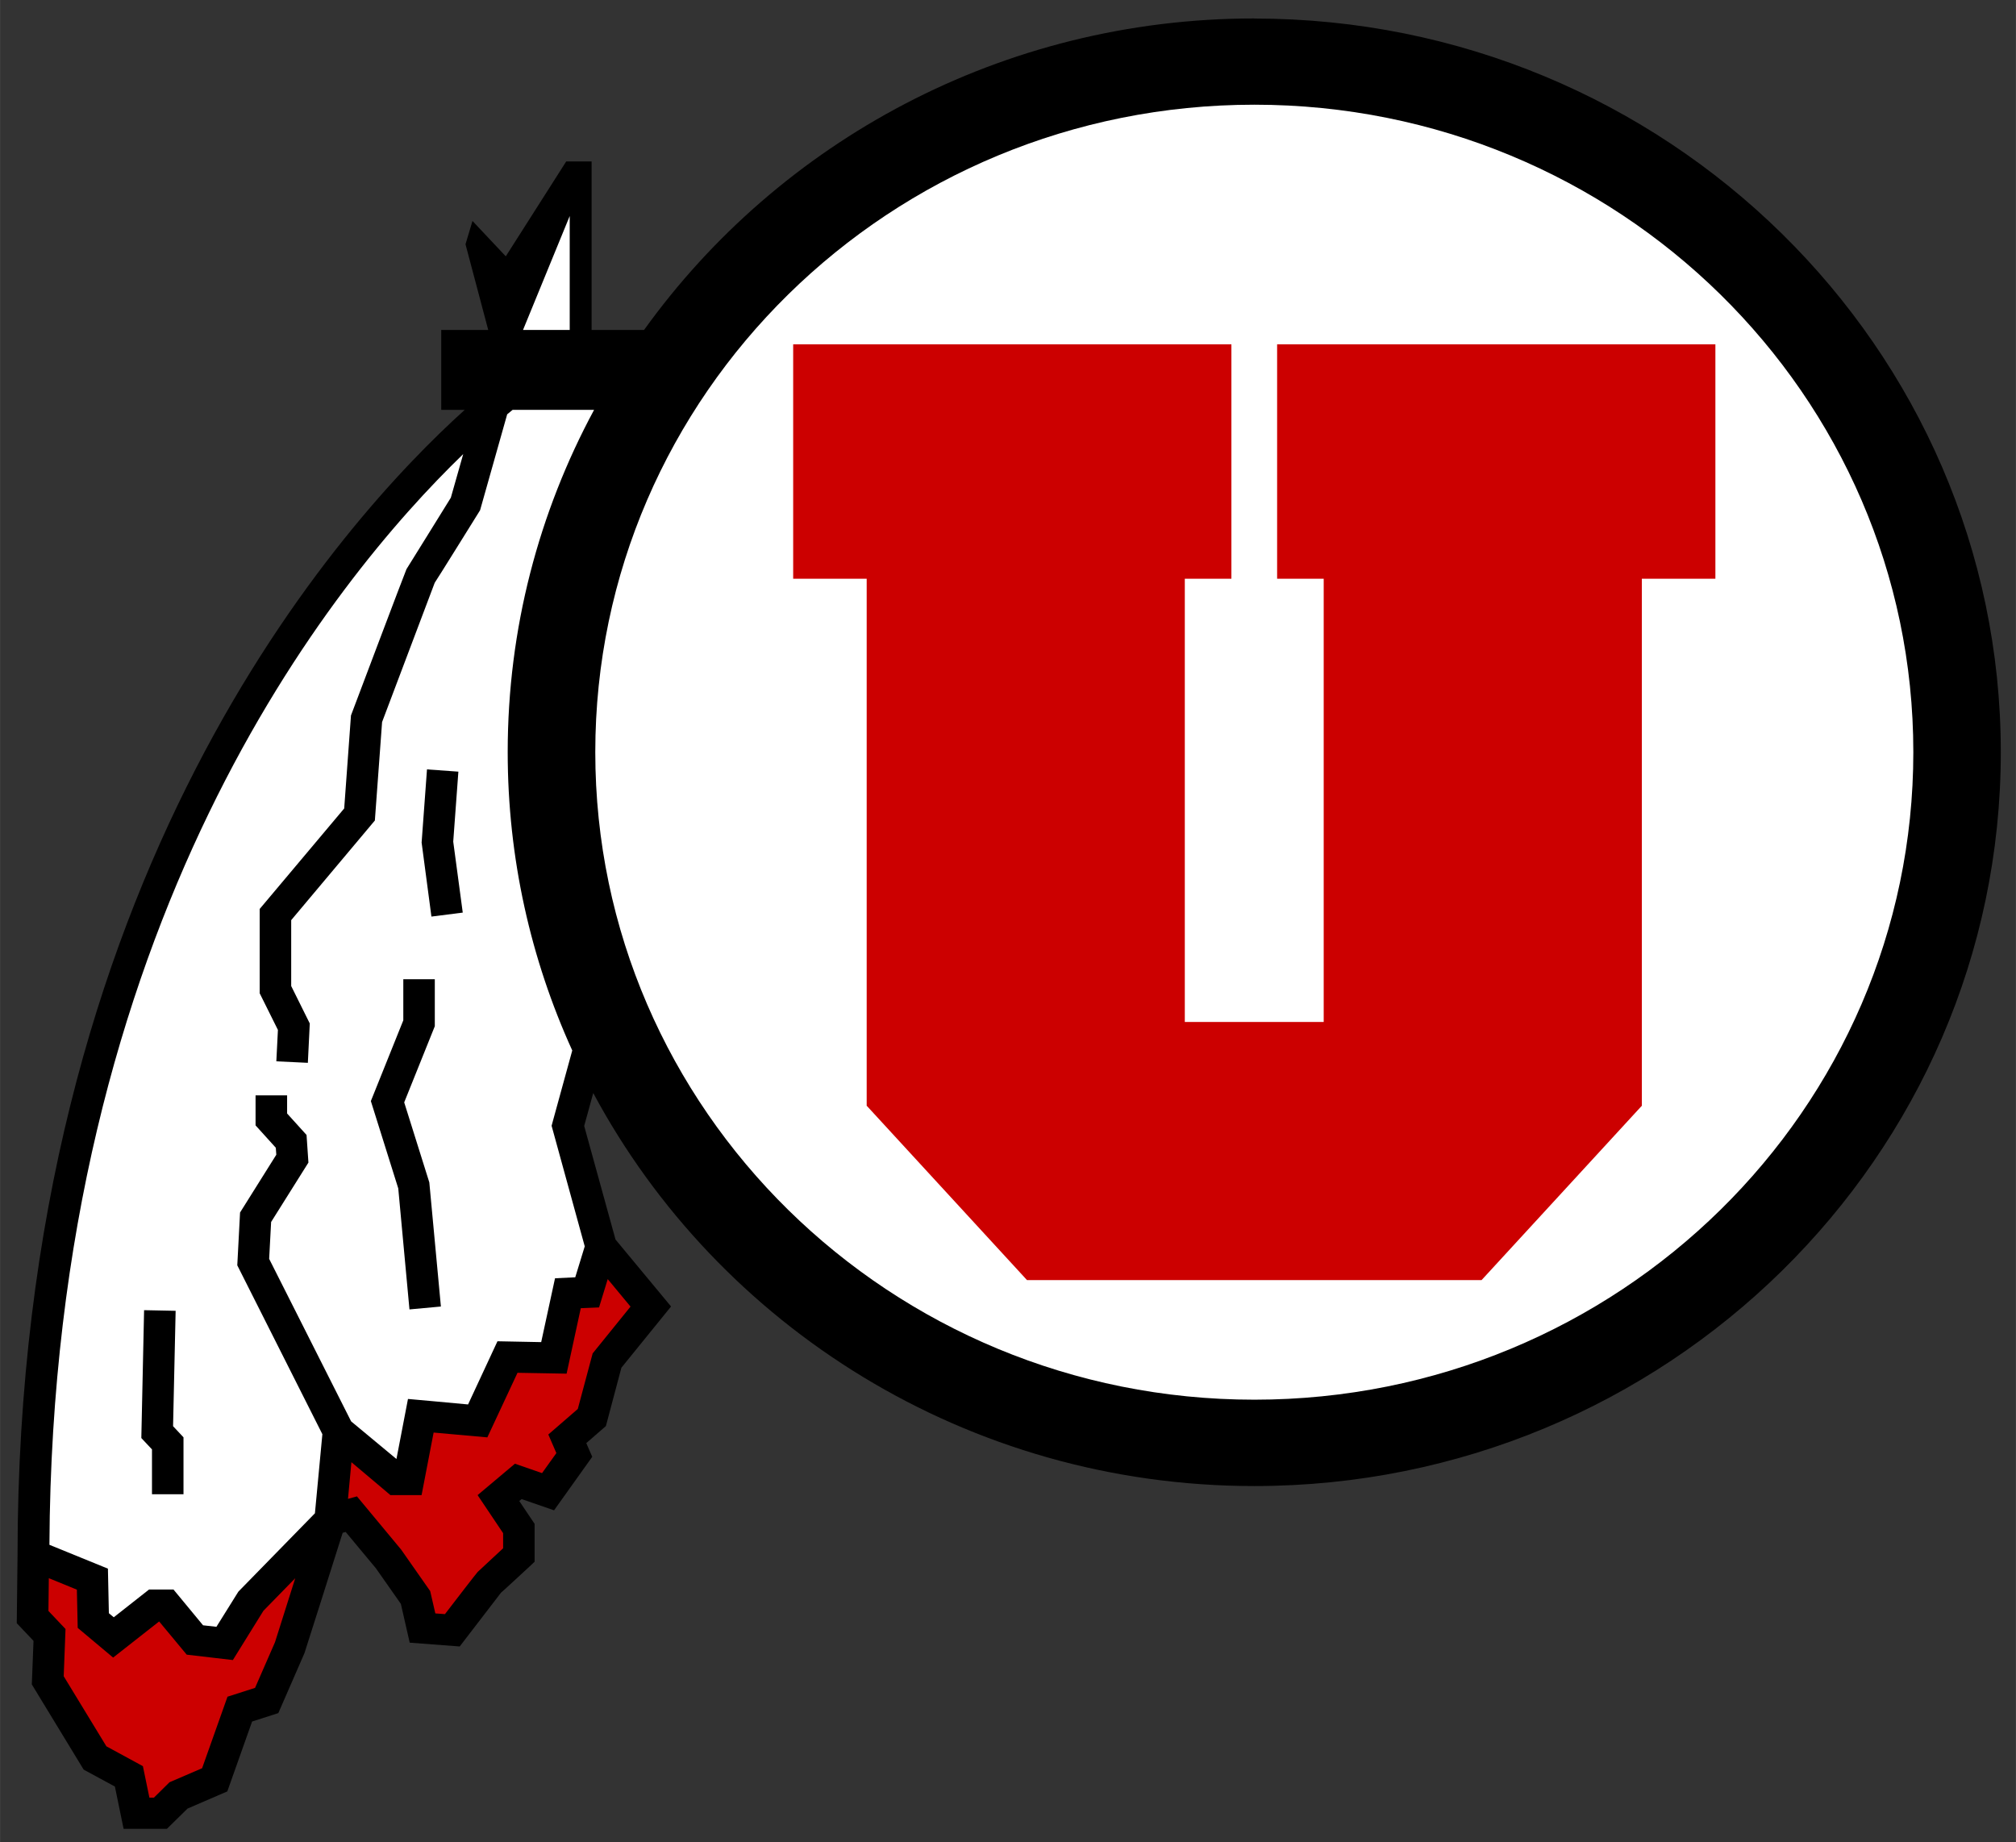 <?xml version="1.0" encoding="UTF-8" standalone="no"?>
<svg xmlns:rdf="http://www.w3.org/1999/02/22-rdf-syntax-ns#" xmlns="http://www.w3.org/2000/svg" xml:space="preserve" height="115.58" width="126.5" version="1.1" xmlns:cc="http://creativecommons.org/ns#" xmlns:dc="http://purl.org/dc/elements/1.1/" viewBox="0 0 126.498 115.582"><rect x="0" y="0" width="126.498" height="115.582" fill="#333333" stroke="none"/><g transform="matrix(.5 0 0 .5 .646 .546)"><path d="m156.12 1.225c-31.611 0-59.615 15.463-76.59 39.092h-6.582v-21.146h-3.186l-7.584 11.906-4.178-4.44-0.877 2.924 2.853 10.756h-5.898v10.027h2.945c-15.243 13.747-56.11 58.536-56.118 143.69l-0.098 8.564s1.494 1.58 2.103 2.217c-0.048 1.193-0.213 5.465-0.213 5.465l6.506 10.693s2.867 1.555 3.918 2.123c0.242 1.163 1.094 5.305 1.094 5.305h5.438s2.173-2.137 2.584-2.539c0.592-0.26 4.994-2.156 4.994-2.156s2.587-7.291 3.109-8.768c0.975-0.311 3.293-1.057 3.293-1.057l3.279-7.523c0.063-0.163 3.717-11.69 4.795-15.1 0.178-0.054 0.187-0.053 0.377-0.107 1.111 1.341 3.786 4.559 3.795 4.559 0 0.015 2.568 3.679 3.133 4.467 0.136 0.61 1.109 4.865 1.109 4.865l6.275 0.477s5.164-6.728 5.186-6.752c0.021 0.015 3.596-3.299 3.596-3.299l0.619-0.584v-4.748s-1.177-1.758-1.926-2.869c0.139-0.121 0.163-0.138 0.293-0.244 1.09 0.378 4.072 1.41 4.072 1.41l4.793-6.715s-0.605-1.391-0.75-1.717c0.906-0.8 2.463-2.139 2.463-2.139s1.752-6.607 1.945-7.322c0.474-0.58 6.232-7.684 6.232-7.684l-6.969-8.402c-0.873-3.156-3.705-13.44-3.932-14.252 0.091-0.335 0.569-2.061 1.137-4.133 15.701 29.294 46.992 49.32 82.957 49.32 51.661 0 93.689-41.316 93.689-92.086 0-50.765-42.031-92.066-93.689-92.066l0.002-0.004z" transform="translate(0 -.002)"/><path d="m156.12 12.049c-45.677 0-82.709 36.379-82.709 81.244 0 44.868 37.032 81.258 82.709 81.258 45.667 0 82.703-36.39 82.703-81.258 0-44.865-37.036-81.244-82.703-81.244zm-85.918 13.969-5.861 14.297h5.861v-14.297zm-7.174 24.33c-0.211 0.169-0.432 0.348-0.674 0.551l-3.398 12.029-0.146 0.24s-5.521 8.882-5.549 8.867c-0.015 0.021-6.415 16.981-6.606 17.482-0.042 0.535-0.906 12.354-0.906 12.354s-9.67 11.513-10.5 12.504v8.268c0.335 0.673 2.332 4.699 2.332 4.699l-0.242 4.938-3.955-0.189s0.16-3.154 0.199-3.939c-0.362-0.731-2.289-4.602-2.289-4.602v-10.578s9.858-11.719 10.607-12.613c0.075-1.123 0.85-11.67 0.85-11.67l0.1-0.266s6.699-17.754 6.865-18.092c0 0 5.303-8.522 5.568-8.969 0.063-0.205 0.749-2.638 1.553-5.471-16.315 15.762-51.538 58.821-51.93 136.87 1.74 0.704 7.342 2.992 7.342 2.992s0.101 4.39 0.119 5.592c0.242 0.202 0.311 0.256 0.613 0.51 1.44-1.135 4.432-3.486 4.432-3.486h3.062s2.958 3.586 3.713 4.492c0.565 0.07 0.927 0.106 1.676 0.188 0.852-1.356 2.756-4.412 2.756-4.412s8.744-8.941 9.607-9.832c0.097-1.03 0.743-7.946 0.934-9.924l-10.678-21.193 0.348-6.625s3.969-6.346 4.549-7.252c-0.03-0.353-0.037-0.499-0.064-0.877-0.604-0.667-2.539-2.805-2.539-2.805v-3.766h3.959v2.275c0.637 0.716 2.439 2.693 2.439 2.693l0.236 3.465s-4.21 6.715-4.682 7.455c-0.036 0.761-0.204 3.871-0.246 4.629 0.432 0.867 9.937 19.702 10.287 20.391l5.688 4.723c0.447-2.301 1.447-7.535 1.447-7.535s5.729 0.511 7.541 0.689c0.824-1.788 3.689-7.928 3.689-7.928s3.797 0.08 5.488 0.107c0.438-2.045 1.736-8.012 1.736-8.012s2.047-0.096 2.539-0.123c0.42-1.38 0.99-3.234 1.19-3.883-0.275-1-4.158-15.129-4.158-15.129l0.133-0.5 2.459-8.951c-5.207-11.446-8.102-24.122-8.102-37.449 0-15.502 3.925-30.112 10.844-42.943h-10.24z" fill="#fff" transform="translate(0 -.002)"/><path d="m98.246 42.117v29.418h9.225v66.143l0.062 0.051 20.059 21.816h57.045l20.055-21.816 0.06-0.051v-66.143h9.23v-29.418h-55.002v29.418h5.846v55.615h-17.432v-55.615h5.848v-29.418h-54.996zm-23.273 117.3-1.09 3.557s-1.873 0.084-2.293 0.096c-0.423 1.975-1.779 8.215-1.779 8.215s-4.595-0.082-6.162-0.109c-0.788 1.691-3.785 8.104-3.785 8.104s-4.731-0.433-6.742-0.605c-0.408 2.123-1.51 7.848-1.51 7.848h-3.918l-0.557-0.477-4.332-3.652-0.428 4.602 1.123-0.312 5.543 6.674 3.648 5.209s0.387 1.682 0.646 2.803c0.577 0.039 0.715 0.051 1.207 0.09 1.247-1.625 3.939-5.124 4.111-5.299 0 0 2.317-2.167 3.189-2.965v-1.897c-0.49-0.742-3.203-4.773-3.203-4.773l4.686-3.941s2.312 0.799 3.402 1.18c0.695-0.972 1.241-1.732 1.797-2.514-0.22-0.516-1.01-2.332-1.01-2.332s3.041-2.62 3.699-3.203c0.263-0.96 1.865-6.971 1.865-6.971s3.417-4.223 4.752-5.875c-0.646-0.788-1.796-2.178-2.859-3.449h-0.002zm-70.143 37.535v0.002c-0.024 1.625-0.041 3.448-0.047 4.109l2.143 2.262s-0.19 4.996-0.227 5.93c0.513 0.855 4.881 8.023 5.356 8.793 0.743 0.408 4.582 2.49 4.582 2.49s0.536 2.569 0.816 3.949h0.57c0.64-0.634 1.953-1.93 1.953-1.93s3.014-1.286 4.092-1.76c0.474-1.326 3.186-8.975 3.186-8.975s2.502-0.81 3.459-1.109c0.725-1.679 2.494-5.723 2.5-5.723 0 0 1.25-3.951 2.543-8.037-2.06 2.111-3.865 3.962-3.992 4.086-0.202 0.341-3.836 6.182-3.836 6.182l-5.793-0.676s-2.568-3.1-3.459-4.166c-1.012 0.782-5.775 4.533-5.775 4.533l-4.445-3.727s-0.075-3.352-0.105-4.799c-0.701-0.284-2.112-0.853-3.519-1.436z" transform="translate(0 -.002)" fill="#c00"/><path d="m52.291 95.457-0.66 8.986-0.016 0.188 1.232 9.297 3.932-0.5s-1.144-8.524-1.195-8.904c0.036-0.381 0.646-8.783 0.646-8.783l-3.939-0.283zm-2.973 26.33v5.158c-0.263 0.634-4.072 10.135-4.072 10.135l3.439 10.957c0.036 0.405 1.406 15.186 1.406 15.186l3.945-0.363-1.453-15.576s-2.787-8.893-3.152-10.041c0.447-1.111 3.84-9.557 3.84-9.557v-5.898h-3.953zm-32.531 41.531-0.33 15.264-0.016 0.783s0.949 1.017 1.336 1.422v5.629h3.955v-7.144s-0.931-0.989-1.309-1.397c0.036-1.407 0.322-14.477 0.322-14.477l-3.959-0.08z" transform="translate(0 -.002)"/></g></svg>
